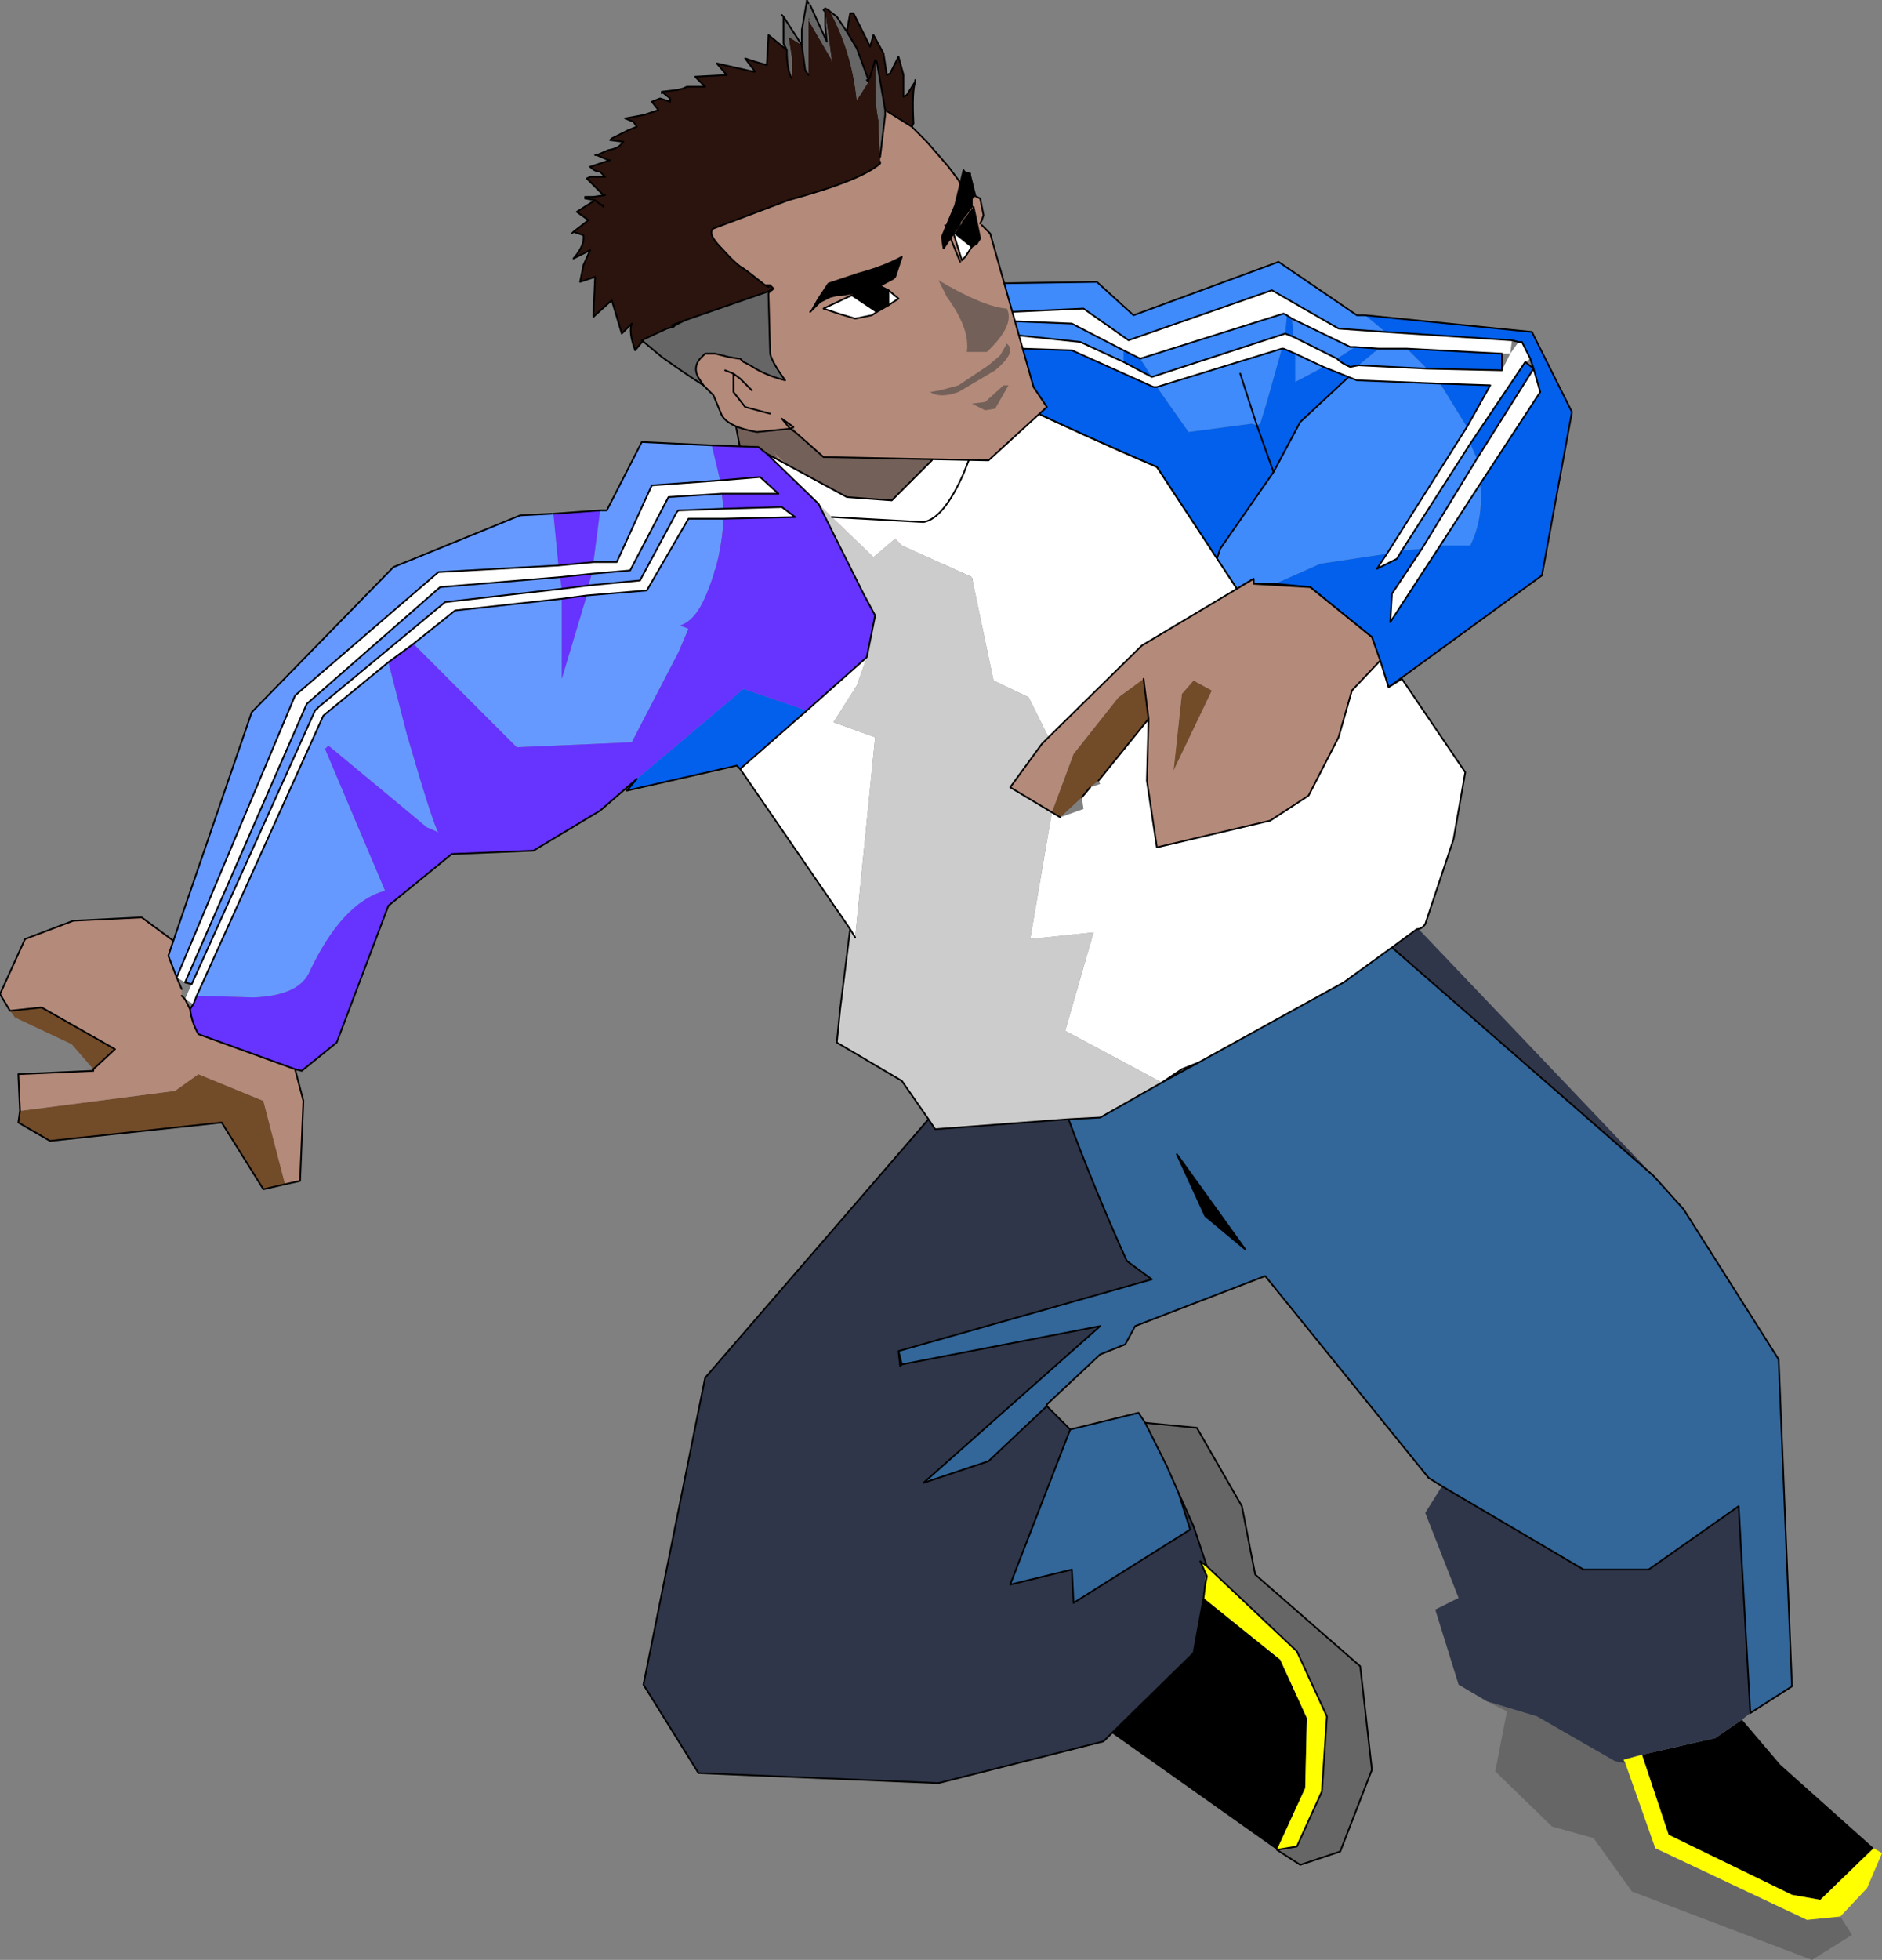 <?xml version="1.0" encoding="UTF-8" standalone="no"?>
<svg xmlns:xlink="http://www.w3.org/1999/xlink" height="58.75px" width="56.45px" xmlns="http://www.w3.org/2000/svg">
  <rect width="100%" height="100%" fill="#808080" stroke="none"/>
  <g transform="matrix(1.0, 0.0, 0.0, 1.0, -7.7, 59.95)">
    <path d="M37.7 -48.1 L37.35 -47.25 36.9 -47.45 36.65 -46.9 36.05 -47.2 35.65 -46.35 35.4 -48.05 35.45 -48.0 36.0 -50.95 Q36.3 -50.2 36.85 -49.4 L37.0 -49.3 37.45 -48.65 37.8 -48.25 37.9 -48.15 37.45 -48.2 37.7 -48.1" fill="#ffffff" fill-rule="evenodd" stroke="none"/>
    <path d="M37.9 -48.15 L38.15 -48.0 38.1 -47.95 37.7 -48.1 37.45 -48.2 37.9 -48.15" fill="#333333" fill-rule="evenodd" stroke="none"/>
    <path d="M37.2 -51.45 L36.95 -51.4 37.2 -51.45 38.0 -50.6 40.2 -50.7 41.55 -49.75 45.85 -51.25 47.85 -50.1 49.25 -50.0 53.05 -49.75 53.0 -49.35 52.75 -49.35 49.9 -49.5 49.05 -49.5 48.35 -49.55 48.2 -49.55 46.45 -50.4 46.3 -50.5 46.2 -50.55 41.9 -49.2 41.4 -49.45 39.85 -50.25 37.35 -50.35 36.85 -51.2 36.95 -51.4 37.0 -51.55 37.2 -51.45 M41.4 -49.1 L42.25 -48.65 46.25 -49.95 46.5 -49.85 47.8 -49.2 Q47.95 -49.05 48.2 -48.95 L48.45 -49.0 50.5 -48.9 52.75 -48.85 53.0 -49.35 53.25 -49.7 53.35 -49.7 53.6 -49.2 53.45 -49.1 51.8 -46.65 49.75 -43.45 49.6 -43.2 49.0 -42.9 49.3 -43.35 51.7 -47.15 52.4 -48.4 50.9 -48.45 48.4 -48.55 48.15 -48.65 47.4 -48.95 46.55 -49.35 46.2 -49.5 46.15 -49.5 42.4 -48.35 42.3 -48.35 39.85 -49.45 38.35 -49.5 37.75 -49.95 40.1 -49.7 41.4 -49.1 M52.0 -46.2 L53.7 -48.9 53.9 -48.2 52.1 -45.45 50.9 -43.6 49.4 -41.3 49.45 -42.15 50.35 -43.5 52.0 -46.2" fill="#ffffff" fill-rule="evenodd" stroke="none"/>
    <path d="M37.35 -50.35 L39.85 -50.25 41.4 -49.45 41.4 -49.1 40.1 -49.7 37.75 -49.95 37.35 -50.35 M41.9 -49.2 L46.2 -50.55 46.3 -50.5 46.25 -49.95 42.25 -48.65 41.9 -49.2 M46.45 -50.4 L48.2 -49.55 48.35 -49.55 47.8 -49.2 46.5 -49.85 46.45 -50.4 M49.05 -49.5 L49.9 -49.5 50.5 -48.9 48.45 -49.0 49.05 -49.5 M49.25 -50.0 L47.85 -50.1 45.85 -51.25 41.55 -49.75 40.2 -50.7 38.0 -50.6 37.2 -51.45 40.6 -51.5 41.7 -50.5 46.05 -52.1 48.4 -50.5 48.65 -50.5 49.25 -50.0 M45.95 -42.45 L45.3 -42.45 45.3 -42.6 44.8 -42.3 44.2 -43.2 44.3 -43.5 45.9 -45.8 46.7 -47.3 48.15 -48.65 48.4 -48.55 50.9 -48.45 51.7 -47.15 49.3 -43.35 47.3 -43.05 45.95 -42.45 M42.4 -48.35 L46.15 -49.5 45.7 -47.9 45.5 -47.25 45.4 -47.2 45.25 -47.25 43.35 -47.0 42.4 -48.35 M46.55 -49.35 L47.4 -48.95 46.55 -48.5 46.55 -49.35 M49.75 -43.45 L51.8 -46.65 52.0 -46.2 50.35 -43.5 49.75 -43.45 M44.9 -48.75 L45.4 -47.2 44.9 -48.75 M52.1 -45.45 Q52.2 -44.4 51.8 -43.6 L50.9 -43.6 52.1 -45.45" fill="#3f8bfc" fill-rule="evenodd" stroke="none"/>
    <path d="M36.85 -51.2 L37.35 -50.35 37.75 -49.95 38.35 -49.5 39.85 -49.45 42.3 -48.35 42.4 -48.35 43.35 -47.0 45.25 -47.25 45.4 -47.2 45.9 -45.8 45.4 -47.2 45.5 -47.25 45.7 -47.9 46.15 -49.5 46.2 -49.5 46.55 -49.35 46.55 -48.5 47.4 -48.95 48.15 -48.65 46.7 -47.3 45.9 -45.8 44.3 -43.5 44.2 -43.2 42.4 -45.95 Q40.3 -46.85 38.2 -47.85 L37.9 -48.15 36.85 -49.4 36.4 -50.15 36.85 -51.2 M41.4 -49.45 L41.9 -49.2 42.25 -48.65 41.4 -49.1 41.4 -49.45 M46.3 -50.5 L46.45 -50.4 46.5 -49.85 46.25 -49.95 46.3 -50.5 M48.35 -49.55 L49.05 -49.5 48.45 -49.0 48.2 -48.95 Q47.95 -49.05 47.8 -49.2 L48.35 -49.55 M49.9 -49.5 L52.75 -49.35 52.75 -48.85 50.5 -48.9 49.9 -49.5 M53.05 -49.75 L49.25 -50.0 48.65 -50.5 53.65 -50.0 54.85 -47.6 53.95 -42.7 49.35 -39.35 48.85 -40.85 47.0 -42.35 45.95 -42.45 47.3 -43.05 49.3 -43.35 49.0 -42.9 49.6 -43.2 49.75 -43.45 50.35 -43.5 49.45 -42.15 49.4 -41.3 50.9 -43.6 51.8 -43.6 Q52.2 -44.4 52.1 -45.45 L53.9 -48.2 53.7 -48.9 53.6 -49.2 53.35 -49.7 53.25 -49.7 53.05 -49.75 M50.9 -48.45 L52.4 -48.4 51.7 -47.15 50.9 -48.45 M51.8 -46.65 L53.45 -49.1 53.7 -48.9 52.0 -46.2 51.8 -46.65" fill="#0260ec" fill-rule="evenodd" stroke="none"/>
    <path d="M36.95 -51.4 L37.2 -51.45 37.0 -51.55 M37.35 -50.35 L39.85 -50.25 41.4 -49.45 41.9 -49.2 46.2 -50.55 46.3 -50.5 46.45 -50.4 48.2 -49.55 48.35 -49.55 49.05 -49.5 49.9 -49.5 52.75 -49.35 52.75 -48.85 50.5 -48.9 48.45 -49.0 48.2 -48.95 Q47.95 -49.05 47.8 -49.2 L46.5 -49.85 46.25 -49.95 42.25 -48.65 41.4 -49.1 40.1 -49.7 37.75 -49.95 38.35 -49.5 39.85 -49.45 42.3 -48.35 42.4 -48.35 46.15 -49.5 46.2 -49.5 46.55 -49.35 47.4 -48.95 48.15 -48.65 48.4 -48.55 50.9 -48.45 52.4 -48.4 51.7 -47.15 49.3 -43.35 49.0 -42.9 49.6 -43.2 49.75 -43.45 51.8 -46.65 53.45 -49.1 53.7 -48.9 53.9 -48.2 52.1 -45.45 50.9 -43.6 49.4 -41.3 49.45 -42.15 50.35 -43.5 52.0 -46.2 53.7 -48.9 53.6 -49.2 53.35 -49.7 53.25 -49.7 53.05 -49.75 49.25 -50.0 47.85 -50.1 45.85 -51.25 41.55 -49.75 40.2 -50.7 38.0 -50.6 37.2 -51.45 40.6 -51.5 41.7 -50.5 46.05 -52.1 48.4 -50.5 48.65 -50.5 53.65 -50.0 54.85 -47.6 53.95 -42.7 49.35 -39.35 48.85 -40.85 47.0 -42.35 45.95 -42.45 45.3 -42.45 45.3 -42.6 44.8 -42.3 44.2 -43.2 42.4 -45.95 Q40.3 -46.85 38.2 -47.85 L37.9 -48.15 36.85 -49.4 36.4 -50.15 M37.35 -50.35 L37.75 -49.95 M45.4 -47.2 L44.9 -48.75 M44.2 -43.2 L44.3 -43.5 45.9 -45.8 45.4 -47.2 M45.9 -45.8 L46.7 -47.3 48.15 -48.65" fill="none" stroke="#000000" stroke-linecap="round" stroke-linejoin="round" stroke-width="0.05"/>
    <path d="M28.5 -43.15 L28.9 -42.95 31.25 -41.75 31.35 -41.75 32.1 -41.75 32.5 -41.75 34.65 -42.2 Q35.65 -42.65 36.6 -43.75 L36.1 -44.5 36.05 -44.6 36.05 -45.05 35.9 -45.0 34.8 -44.35 Q33.8 -43.8 33.0 -44.5 32.25 -45.15 30.95 -46.35 L32.3 -43.95 31.1 -44.4 30.6 -44.5 30.15 -43.85 Q29.55 -43.35 28.5 -43.15 M36.15 -43.7 L36.1 -44.5 36.15 -43.7" fill="#b48a7a" fill-rule="evenodd" stroke="none"/>
    <path d="M29.2 -50.0 L29.35 -49.15 29.4 -49.15 29.95 -46.25 30.05 -44.95 28.65 -44.1 Q28.3 -43.9 27.75 -43.65 L28.5 -43.15 Q29.55 -43.35 30.15 -43.85 L30.6 -44.5 31.1 -44.4 32.3 -43.95 30.95 -46.35 Q32.25 -45.15 33.0 -44.5 33.8 -43.8 34.8 -44.35 L35.9 -45.0 36.05 -45.05 36.05 -45.6 35.9 -49.15 31.25 -49.8 29.2 -50.0 M30.95 -46.35 L30.95 -46.4 30.9 -46.4 30.95 -46.35 M36.1 -44.5 L36.6 -43.75 Q35.65 -42.65 34.65 -42.2 L32.5 -41.75 34.05 -41.85 35.05 -42.0 36.05 -42.3 37.1 -42.65 37.65 -42.8 37.7 -42.9 37.75 -43.0 38.05 -43.7 36.6 -44.3 36.05 -44.6 36.1 -44.5 M30.0 -44.55 L30.05 -44.95 30.0 -44.55" fill="#736059" fill-rule="evenodd" stroke="none"/>
    <path d="M29.2 -50.0 L29.35 -49.15 29.4 -49.15 29.95 -46.25 30.05 -44.95 30.0 -44.55 M29.2 -50.0 L29.2 -50.2" fill="none" stroke="#000000" stroke-linecap="round" stroke-linejoin="round" stroke-width="0.05"/>
    <path d="M30.05 -44.95 L28.65 -44.1 Q28.3 -43.9 27.75 -43.65 L28.5 -43.15 28.9 -42.95 31.25 -41.75 31.15 -41.75 30.4 -41.75 M29.2 -50.0 L28.85 -50.05 M35.9 -49.15 L31.25 -49.8 29.2 -50.0 M36.0 -49.1 L35.9 -49.15 36.05 -45.6 36.05 -45.05 36.05 -44.6 36.6 -44.3 38.05 -43.7 37.75 -43.0 37.7 -42.9 37.65 -42.8 37.1 -42.65 36.05 -42.3 35.05 -42.0 34.05 -41.85 32.5 -41.75 32.1 -41.75 31.35 -41.75 31.25 -41.75 M36.1 -44.5 L36.05 -44.6 M36.1 -44.5 L36.15 -43.7 M31.15 -41.75 L32.1 -41.75 32.5 -41.75" fill="none" stroke="#000000" stroke-linecap="round" stroke-linejoin="round" stroke-width="0.05"/>
    <path d="M16.25 -24.45 L15.6 -24.3 14.35 -26.3 9.2 -25.75 8.25 -26.3 8.3 -26.65 12.95 -27.25 13.65 -27.75 15.6 -26.95 16.25 -24.45 M10.5 -27.9 L9.85 -28.65 8.15 -29.45 8.0 -29.65 8.95 -29.75 11.15 -28.5 10.5 -27.9 M40.4 -36.35 L40.15 -36.05 39.5 -35.45 39.25 -35.6 39.9 -37.35 41.25 -39.05 42.0 -39.6 42.15 -38.4 40.65 -36.55 40.4 -36.35 M43.15 -39.15 L43.5 -39.55 44.05 -39.25 42.9 -36.85 43.15 -39.15" fill="#724b29" fill-rule="evenodd" stroke="none"/>
    <path d="M30.7 -46.35 L33.1 -45.05 34.45 -44.95 35.65 -46.15 35.8 -46.45 36.5 -47.35 36.95 -48.4 37.6 -49.0 37.4 -48.55 37.6 -48.3 37.7 -48.1 38.2 -47.85 Q40.3 -46.85 42.4 -45.95 L44.8 -42.3 41.95 -40.6 39.15 -37.85 38.55 -39.05 37.5 -39.55 36.85 -42.65 34.75 -43.6 34.55 -43.8 33.9 -43.25 32.65 -44.45 35.4 -44.3 Q36.0 -44.4 36.6 -45.75 L37.6 -48.3 36.6 -45.75 Q36.0 -44.4 35.4 -44.3 L32.65 -44.45 32.25 -44.85 30.7 -46.35 M49.1 -40.15 L49.35 -39.35 49.75 -39.6 51.65 -36.8 51.3 -34.8 50.45 -32.25 Q50.35 -32.1 50.2 -32.1 L49.45 -31.55 48.0 -30.5 43.65 -28.1 43.15 -27.9 42.55 -27.5 39.65 -29.05 40.5 -32.0 38.6 -31.8 39.25 -35.6 39.5 -35.45 40.2 -35.7 40.15 -36.05 40.4 -36.35 40.7 -36.45 40.65 -36.55 42.15 -38.4 42.1 -36.55 42.4 -34.55 45.8 -35.35 46.95 -36.1 47.85 -37.85 48.25 -39.25 49.1 -40.15 M33.2 -32.1 L29.9 -36.9 31.9 -38.65 33.7 -40.25 33.4 -39.4 32.7 -38.3 33.95 -37.85 33.35 -31.85 33.2 -32.1 M13.0 -30.65 L16.55 -39.1 20.85 -42.8 24.45 -43.0 25.5 -43.1 26.2 -43.1 27.25 -45.4 29.3 -45.55 30.5 -45.65 31.05 -45.15 29.35 -45.15 27.75 -45.05 26.6 -42.85 25.45 -42.75 24.5 -42.65 20.9 -42.35 16.9 -38.85 13.25 -30.5 13.0 -30.65 M19.35 -40.1 L17.4 -38.5 13.6 -30.1 13.5 -29.85 13.25 -30.0 13.45 -30.45 17.15 -38.65 17.25 -38.7 17.25 -38.75 21.05 -41.9 24.55 -42.3 25.35 -42.4 26.9 -42.55 26.95 -42.65 28.0 -44.6 28.05 -44.65 29.4 -44.7 31.15 -44.75 31.55 -44.45 29.4 -44.4 28.35 -44.4 27.1 -42.25 25.3 -42.1 24.55 -42.0 21.35 -41.65 20.1 -40.65 19.35 -40.1 M36.95 -48.4 L37.4 -48.55 36.95 -48.4" fill="#ffffff" fill-rule="evenodd" stroke="none"/>
    <path d="M37.7 -48.1 L38.1 -47.95 38.15 -48.0 38.2 -47.85 37.7 -48.1 M17.15 -38.65 L17.25 -38.75 17.25 -38.7 17.15 -38.65" fill="#333333" fill-rule="evenodd" stroke="none"/>
    <path d="M62.9 -2.5 L63.25 -1.95 62.05 -1.2 56.65 -3.25 55.5 -4.85 54.25 -5.2 52.55 -6.85 52.9 -8.65 52.3 -8.95 53.8 -8.5 56.15 -7.15 56.45 -7.1 57.35 -4.55 61.9 -2.4 62.9 -2.5 M42.05 -17.3 L43.6 -17.15 44.95 -14.8 45.35 -12.75 48.5 -10.0 48.85 -6.9 47.9 -4.45 46.7 -4.05 46.0 -4.5 46.6 -4.6 47.35 -6.25 47.5 -8.5 46.6 -10.45 43.9 -13.0 43.5 -14.2 43.05 -15.2 42.7 -16.0 42.05 -17.3 M43.9 -12.7 L43.85 -12.65 43.85 -12.45 43.9 -12.7" fill="#666666" fill-rule="evenodd" stroke="none"/>
    <path d="M59.95 -8.4 L61.1 -7.05 63.9 -4.55 62.3 -3.0 61.45 -3.15 57.75 -4.95 56.95 -7.35 59.15 -7.85 59.95 -8.4 M46.0 -4.5 L41.05 -8.0 43.5 -10.4 43.8 -12.05 46.1 -10.2 46.9 -8.45 46.85 -6.35 46.0 -4.5 M43.85 -23.5 L43.0 -25.35 45.05 -22.5 43.85 -23.5" fill="#000000" fill-rule="evenodd" stroke="none"/>
    <path d="M57.3 -24.7 L58.2 -23.7 61.05 -19.2 61.45 -9.4 60.2 -8.6 59.85 -14.8 57.15 -12.9 55.2 -12.9 50.95 -15.4 50.55 -15.65 45.65 -21.7 41.75 -20.2 41.45 -19.65 40.7 -19.35 39.1 -17.85 39.1 -17.8 37.35 -16.15 35.4 -15.5 40.7 -20.2 34.75 -19.05 34.65 -19.45 42.25 -21.6 41.5 -22.15 Q40.55 -24.25 39.75 -26.4 L40.7 -26.45 42.55 -27.5 43.65 -28.1 48.0 -30.5 49.45 -31.55 57.3 -24.7 M39.8 -17.1 L41.85 -17.6 42.05 -17.3 42.7 -16.0 43.05 -15.2 43.4 -14.1 39.9 -11.9 39.85 -12.9 38.0 -12.45 39.8 -17.1 M43.85 -23.5 L45.05 -22.5 43.0 -25.35 43.85 -23.5" fill="#336699" fill-rule="evenodd" stroke="none"/>
    <path d="M50.2 -32.1 L50.25 -32.1 57.3 -24.7 49.45 -31.55 50.2 -32.1 M60.2 -8.6 L59.95 -8.4 59.15 -7.85 56.95 -7.35 56.4 -7.2 56.45 -7.1 56.15 -7.15 53.8 -8.5 52.3 -8.95 51.45 -9.45 50.75 -11.7 51.45 -12.05 50.45 -14.6 50.95 -15.4 55.2 -12.9 57.15 -12.9 59.85 -14.8 60.2 -8.6 M39.1 -17.8 L39.75 -17.15 39.8 -17.1 38.0 -12.45 39.85 -12.9 39.9 -11.9 43.4 -14.1 43.05 -15.2 43.5 -14.2 43.9 -13.0 43.7 -13.15 43.9 -12.7 43.85 -12.45 43.8 -12.05 43.5 -10.4 41.05 -8.0 40.8 -7.75 35.85 -6.5 28.65 -6.8 27.0 -9.45 28.85 -18.65 35.55 -26.4 35.75 -26.1 39.75 -26.4 Q40.55 -24.25 41.5 -22.15 L42.25 -21.6 34.65 -19.45 34.7 -19.0 34.75 -19.05 40.7 -20.2 35.4 -15.5 37.35 -16.15 39.1 -17.8" fill="#2f3649" fill-rule="evenodd" stroke="none"/>
    <path d="M63.9 -4.55 L64.15 -4.4 63.7 -3.35 62.9 -2.5 61.9 -2.4 57.35 -4.55 56.45 -7.1 56.4 -7.2 56.95 -7.35 57.75 -4.95 61.45 -3.15 62.3 -3.0 63.9 -4.55 M43.9 -12.7 L43.7 -13.15 43.9 -13.0 46.6 -10.45 47.5 -8.5 47.35 -6.25 46.6 -4.6 46.0 -4.5 46.85 -6.35 46.9 -8.45 46.1 -10.2 43.8 -12.05 43.85 -12.45 43.85 -12.65 43.9 -12.7" fill="#ffff00" fill-rule="evenodd" stroke="none"/>
    <path d="M35.55 -26.4 L34.75 -27.55 32.8 -28.7 32.9 -29.7 33.2 -32.1 33.35 -31.85 33.95 -37.85 32.7 -38.3 33.4 -39.4 33.7 -40.25 33.95 -41.5 33.6 -42.15 32.25 -44.85 32.65 -44.45 33.9 -43.25 34.55 -43.8 34.75 -43.6 36.85 -42.65 37.5 -39.55 38.55 -39.05 39.15 -37.85 38.95 -37.65 38.0 -36.35 39.25 -35.6 38.6 -31.8 40.5 -32.0 39.65 -29.05 42.55 -27.5 40.7 -26.45 39.75 -26.4 35.75 -26.1 35.55 -26.4" fill="#cccccc" fill-rule="evenodd" stroke="none"/>
    <path d="M12.9 -31.75 L15.25 -38.6 19.5 -42.95 23.3 -44.5 24.25 -44.55 24.3 -44.55 24.45 -43.0 20.85 -42.8 16.55 -39.1 13.0 -30.65 12.75 -31.3 12.9 -31.75 M25.7 -44.65 L25.9 -44.65 26.95 -46.7 29.05 -46.6 29.3 -45.55 27.25 -45.4 26.2 -43.1 25.5 -43.1 25.7 -44.65 M19.35 -40.1 L19.9 -37.95 Q20.7 -35.2 20.85 -35.0 L20.5 -35.15 Q20.45 -35.2 17.55 -37.6 L17.45 -37.5 19.25 -33.25 Q17.95 -32.9 16.95 -30.75 16.6 -30.1 15.3 -30.05 L13.6 -30.1 17.4 -38.5 19.35 -40.1 M17.25 -38.75 L17.15 -38.65 13.45 -30.45 13.25 -30.5 16.9 -38.85 20.9 -42.35 24.5 -42.65 24.55 -42.3 21.05 -41.9 17.25 -38.75 M24.55 -42.0 L24.55 -39.6 25.3 -42.1 27.1 -42.25 28.35 -44.4 29.4 -44.4 Q29.35 -43.2 28.85 -42.05 28.55 -41.35 28.1 -41.2 L28.35 -41.1 28.05 -40.4 26.65 -37.7 23.2 -37.55 20.1 -40.65 21.35 -41.65 24.55 -42.0 M29.4 -44.7 L28.05 -44.65 28.0 -44.6 26.95 -42.65 26.9 -42.55 25.35 -42.4 25.45 -42.75 26.6 -42.85 27.75 -45.05 29.35 -45.15 29.4 -44.7" fill="#6699ff" fill-rule="evenodd" stroke="none"/>
    <path d="M29.9 -36.9 L29.8 -37.0 26.5 -36.25 26.8 -36.6 30.0 -39.3 31.9 -38.65 29.9 -36.9" fill="#0260ec" fill-rule="evenodd" stroke="none"/>
    <path d="M44.8 -42.3 L45.3 -42.6 45.3 -42.45 47.0 -42.35 48.85 -40.85 49.1 -40.15 48.25 -39.25 47.85 -37.85 46.95 -36.1 45.8 -35.35 42.4 -34.55 42.1 -36.55 42.15 -38.4 42.0 -39.6 41.25 -39.05 39.9 -37.35 39.25 -35.6 38.0 -36.35 38.95 -37.65 39.15 -37.85 41.95 -40.6 44.8 -42.3 M16.55 -27.9 L16.8 -26.95 16.7 -24.55 16.25 -24.45 15.6 -26.95 13.65 -27.75 12.95 -27.25 8.3 -26.65 8.25 -27.75 10.5 -27.85 10.5 -27.9 11.15 -28.5 8.95 -29.75 8.0 -29.65 7.7 -30.15 8.45 -31.8 9.9 -32.35 11.95 -32.45 12.9 -31.75 12.75 -31.3 13.0 -30.65 13.15 -30.3 13.15 -30.1 13.25 -30.0 13.4 -29.7 Q13.45 -29.3 13.65 -28.95 L16.55 -27.9 M43.15 -39.15 L42.9 -36.85 44.05 -39.25 43.5 -39.55 43.15 -39.15" fill="#b48a7a" fill-rule="evenodd" stroke="none"/>
    <path d="M24.3 -44.55 L25.7 -44.65 25.5 -43.1 24.45 -43.0 24.3 -44.55 M29.05 -46.6 L30.45 -46.55 30.7 -46.35 32.25 -44.85 33.6 -42.15 33.95 -41.5 33.7 -40.25 31.9 -38.65 30.0 -39.3 26.8 -36.6 25.7 -35.65 23.7 -34.45 21.25 -34.35 19.35 -32.8 17.8 -28.7 16.75 -27.85 16.55 -27.9 13.65 -28.95 Q13.45 -29.3 13.4 -29.7 L13.5 -29.85 13.6 -30.1 15.3 -30.05 Q16.6 -30.1 16.95 -30.75 17.95 -32.9 19.25 -33.25 L17.45 -37.5 17.55 -37.6 Q20.45 -35.2 20.5 -35.15 L20.85 -35.0 Q20.7 -35.2 19.9 -37.95 L19.35 -40.1 20.1 -40.65 23.2 -37.55 26.65 -37.7 28.05 -40.4 28.35 -41.1 28.1 -41.2 Q28.55 -41.35 28.85 -42.05 29.35 -43.2 29.4 -44.4 L31.55 -44.45 31.15 -44.75 29.4 -44.7 29.35 -45.15 31.05 -45.15 30.5 -45.65 29.3 -45.55 29.05 -46.6 M24.55 -42.3 L24.5 -42.65 25.45 -42.75 25.35 -42.4 24.55 -42.3 M24.55 -42.0 L25.3 -42.1 24.55 -39.6 24.55 -42.0" fill="#6633ff" fill-rule="evenodd" stroke="none"/>
    <path d="M12.9 -31.75 L15.25 -38.6 19.5 -42.95 23.3 -44.5 24.25 -44.55 M24.3 -44.55 L25.7 -44.65 25.9 -44.65 26.95 -46.7 29.05 -46.6 30.45 -46.55 30.7 -46.35 33.1 -45.05 34.45 -44.95 35.65 -46.15 35.8 -46.45 36.5 -47.35 36.95 -48.4 37.4 -48.55 37.6 -48.3 37.7 -48.1 38.2 -47.85 Q40.3 -46.85 42.4 -45.95 L44.8 -42.3 45.3 -42.6 45.3 -42.45 47.0 -42.35 48.85 -40.85 49.1 -40.15 49.35 -39.35 49.75 -39.6 51.65 -36.8 51.3 -34.8 50.45 -32.25 Q50.35 -32.1 50.2 -32.1 L49.45 -31.55 57.3 -24.7 58.2 -23.7 61.05 -19.2 61.45 -9.4 60.2 -8.6 59.85 -14.8 57.15 -12.9 55.2 -12.9 50.95 -15.4 50.55 -15.65 45.65 -21.7 41.75 -20.2 41.45 -19.65 40.7 -19.35 39.1 -17.85 39.1 -17.8 39.75 -17.15 39.8 -17.1 41.85 -17.6 42.05 -17.3 43.6 -17.15 44.95 -14.8 45.35 -12.75 48.5 -10.0 48.85 -6.9 47.9 -4.45 46.7 -4.05 46.0 -4.5 46.6 -4.6 47.35 -6.25 47.5 -8.5 46.6 -10.45 43.9 -13.0 43.5 -14.2 43.05 -15.2 42.7 -16.0 42.05 -17.3 M37.6 -49.0 L37.4 -48.55 M41.05 -8.0 L40.8 -7.75 35.85 -6.5 28.65 -6.8 27.0 -9.45 28.85 -18.65 35.55 -26.4 34.75 -27.55 32.8 -28.7 32.9 -29.7 33.2 -32.1 29.9 -36.9 29.8 -37.0 26.5 -36.25 26.8 -36.6 25.7 -35.65 23.7 -34.45 21.25 -34.35 19.35 -32.8 17.8 -28.7 16.75 -27.85 16.55 -27.9 16.8 -26.95 16.7 -24.55 16.25 -24.45 15.6 -24.3 14.35 -26.3 9.2 -25.75 8.25 -26.3 8.3 -26.65 8.25 -27.75 10.5 -27.85 10.5 -27.9 11.15 -28.5 8.95 -29.75 8.0 -29.65 7.7 -30.15 8.45 -31.8 9.9 -32.35 11.95 -32.45 12.9 -31.75 12.75 -31.3 13.0 -30.65 16.55 -39.1 20.85 -42.8 24.45 -43.0 25.5 -43.1 26.2 -43.1 27.25 -45.4 29.3 -45.55 30.5 -45.65 31.05 -45.15 29.35 -45.15 27.75 -45.05 26.6 -42.85 25.45 -42.75 24.5 -42.65 20.9 -42.35 16.9 -38.85 13.25 -30.5 13.45 -30.45 17.15 -38.65 17.25 -38.75 21.05 -41.9 24.55 -42.3 25.35 -42.4 26.9 -42.55 26.95 -42.65 28.0 -44.6 28.05 -44.65 29.4 -44.7 31.15 -44.75 31.55 -44.45 29.4 -44.4 28.35 -44.4 27.1 -42.25 25.3 -42.1 24.55 -42.0 21.35 -41.65 20.1 -40.65 19.35 -40.1 17.4 -38.5 13.6 -30.1 13.5 -29.85 13.4 -29.7 Q13.45 -29.3 13.65 -28.95 L16.55 -27.9 M13.15 -30.3 L13.0 -30.65 M13.4 -29.7 L13.25 -30.0 13.15 -30.1 M34.65 -19.45 L34.7 -19.0 34.75 -19.05 34.65 -19.45 42.25 -21.6 41.5 -22.15 Q40.55 -24.25 39.75 -26.4 L35.75 -26.1 35.55 -26.4 M43.05 -15.2 L43.4 -14.1 39.9 -11.9 39.85 -12.9 38.0 -12.45 39.8 -17.1 M34.75 -19.05 L40.7 -20.2 35.4 -15.5 37.35 -16.15 39.1 -17.8 M43.9 -13.0 L43.7 -13.15 43.9 -12.7 43.85 -12.45 43.8 -12.05 43.5 -10.4 41.05 -8.0 M37.6 -48.3 L36.6 -45.75 Q36.0 -44.4 35.4 -44.3 L32.65 -44.45 M39.15 -37.85 L41.95 -40.6 44.8 -42.3 M30.7 -46.35 L32.25 -44.85 33.6 -42.15 33.95 -41.5 33.7 -40.25 31.9 -38.65 29.9 -36.9 M33.35 -31.85 L33.2 -32.1 M39.25 -35.6 L38.0 -36.35 38.95 -37.65 39.15 -37.85 M40.4 -36.35 L40.15 -36.05 M39.5 -35.45 L39.25 -35.6 M42.0 -39.6 L42.15 -38.4 42.1 -36.55 42.4 -34.55 45.8 -35.35 46.95 -36.1 47.85 -37.85 48.25 -39.25 49.1 -40.15 M40.65 -36.55 L42.15 -38.4 M49.45 -31.55 L48.0 -30.5 43.65 -28.1 42.55 -27.5 40.7 -26.45 39.75 -26.4 M43.65 -28.1 L43.15 -27.9 42.55 -27.5 M43.85 -23.5 L45.05 -22.5 43.0 -25.35 43.85 -23.5" fill="none" stroke="#000000" stroke-linecap="round" stroke-linejoin="round" stroke-width="0.05"/>
    <path d="M30.85 -51.25 L30.9 -51.3 30.8 -51.4 30.65 -51.4 Q30.15 -51.8 30.0 -51.9 29.8 -52.0 29.35 -52.5 28.9 -52.95 29.1 -53.1 L31.35 -53.95 Q33.55 -54.55 34.1 -55.05 L34.1 -55.1 34.1 -55.25 34.25 -56.5 34.25 -56.65 35.05 -56.15 35.5 -55.7 36.15 -54.95 36.45 -54.55 36.55 -54.35 36.65 -54.25 Q36.7 -54.15 36.9 -54.1 L37.1 -54.0 37.2 -53.5 37.15 -53.35 37.1 -53.25 37.15 -53.2 37.4 -52.95 38.7 -48.35 39.1 -47.75 37.35 -46.15 32.4 -46.25 31.55 -47.0 31.5 -47.15 31.15 -47.4 31.4 -47.1 31.15 -47.4 31.5 -47.15 31.4 -47.1 30.4 -47.0 Q29.55 -47.15 29.35 -47.5 L29.1 -48.1 28.8 -48.4 28.7 -48.55 Q28.45 -48.9 28.7 -49.2 L28.85 -49.35 29.0 -49.35 29.15 -49.35 29.55 -49.25 29.85 -49.2 29.9 -49.2 30.0 -49.1 30.2 -49.0 Q30.65 -48.7 31.25 -48.55 30.85 -49.1 30.8 -49.35 L30.75 -51.15 30.8 -51.25 30.85 -51.25 M29.45 -48.85 L29.7 -48.75 29.7 -48.2 30.05 -47.75 30.8 -47.55 30.05 -47.75 29.7 -48.2 29.7 -48.75 29.45 -48.85 M29.85 -49.2 L29.9 -49.2 29.85 -49.2 M29.7 -48.75 L29.9 -48.6 30.25 -48.25 29.9 -48.6 29.7 -48.75 M36.05 -52.1 L36.1 -52.2 36.05 -52.1" fill="#b48a7a" fill-rule="evenodd" stroke="none"/>
    <path d="M25.3 -54.05 L25.5 -54.05 25.85 -54.1 Q25.7 -54.15 25.75 -54.15 L25.3 -54.6 25.4 -54.65 25.85 -54.65 25.7 -54.8 Q25.55 -54.8 25.4 -54.95 L26.0 -55.15 25.95 -55.15 25.6 -55.3 25.95 -55.45 Q26.25 -55.5 26.35 -55.65 L26.4 -55.7 26.0 -55.75 26.05 -55.8 26.55 -56.05 26.8 -56.15 26.7 -56.3 26.45 -56.4 27.0 -56.5 27.45 -56.65 27.25 -56.9 27.5 -57.0 27.8 -56.9 27.8 -57.0 27.55 -57.2 28.0 -57.25 28.2 -57.3 28.3 -57.35 28.35 -57.35 28.85 -57.35 28.7 -57.5 28.55 -57.65 29.5 -57.7 29.2 -58.05 30.3 -57.8 30.35 -57.8 30.05 -58.2 30.35 -58.1 30.7 -58.0 30.75 -58.9 31.3 -58.45 Q31.3 -57.85 31.45 -57.6 L31.45 -58.2 31.35 -58.85 31.75 -58.6 31.85 -57.85 31.95 -57.7 31.95 -59.4 32.0 -59.4 31.95 -59.35 32.65 -58.15 32.65 -58.1 32.45 -59.6 32.45 -59.7 Q32.45 -59.7 32.55 -59.65 L32.6 -59.6 Q33.25 -58.4 33.4 -56.95 L33.75 -57.5 33.7 -57.55 33.75 -57.55 33.8 -57.65 33.95 -58.15 34.0 -58.1 33.95 -58.15 33.8 -57.65 33.75 -57.55 33.4 -58.5 33.1 -59.0 33.2 -59.55 33.3 -59.55 33.8 -58.55 33.9 -58.9 34.2 -58.35 34.3 -57.7 34.4 -57.75 34.65 -58.25 34.8 -57.7 34.8 -57.05 34.9 -57.1 35.15 -57.5 Q35.05 -57.2 35.1 -56.25 L35.05 -56.15 34.25 -56.65 34.0 -58.1 Q33.9 -57.15 34.05 -56.35 L34.1 -55.25 34.1 -55.1 34.1 -55.05 Q33.55 -54.55 31.35 -53.95 L29.1 -53.1 Q28.9 -52.95 29.35 -52.5 29.8 -52.0 30.0 -51.9 30.15 -51.8 30.65 -51.4 L30.75 -51.35 30.8 -51.4 30.9 -51.3 30.85 -51.25 28.25 -50.35 27.85 -50.2 27.9 -50.15 27.7 -50.1 26.95 -49.75 27.0 -49.75 26.75 -49.45 Q26.55 -50.0 26.65 -50.25 L26.35 -49.95 26.05 -50.95 25.55 -50.5 25.5 -50.45 25.5 -50.55 25.55 -51.65 25.1 -51.5 25.2 -52.0 25.4 -52.45 25.3 -52.4 24.9 -52.2 Q25.25 -52.6 25.2 -52.9 L24.9 -53.0 25.35 -53.35 25.0 -53.6 25.55 -53.95 25.25 -54.0 25.3 -54.05 M25.75 -53.8 L25.6 -53.9 25.55 -53.95 25.6 -53.9 25.75 -53.8 25.8 -53.75 25.8 -53.8 25.75 -53.8" fill="#2b140e" fill-rule="evenodd" stroke="none"/>
    <path d="M26.95 -49.75 L27.7 -50.1 27.9 -50.15 27.95 -50.2 28.25 -50.35 30.85 -51.25 30.8 -51.25 30.75 -51.15 30.8 -49.35 Q30.85 -49.1 31.25 -48.55 30.65 -48.7 30.2 -49.0 L30.0 -49.1 29.9 -49.2 29.85 -49.2 29.55 -49.25 29.15 -49.35 29.0 -49.35 28.85 -49.35 28.7 -49.2 Q28.45 -48.9 28.7 -48.55 L28.8 -48.4 Q28.25 -48.75 27.55 -49.25 L26.95 -49.75 M34.1 -55.25 L34.05 -56.35 Q33.9 -57.15 34.0 -58.1 L34.25 -56.65 34.25 -56.5 34.1 -55.25 M33.7 -57.55 L33.75 -57.5 33.4 -56.95 Q33.25 -58.4 32.6 -59.6 L32.8 -59.45 33.1 -59.0 33.4 -58.5 33.75 -57.55 33.7 -57.55 M32.45 -59.7 L32.45 -59.6 32.65 -58.1 32.65 -58.15 31.95 -59.35 32.0 -59.4 31.95 -59.4 31.95 -57.7 31.85 -57.85 31.75 -58.6 31.35 -58.85 31.45 -58.2 31.45 -57.6 Q31.3 -57.85 31.3 -58.45 L31.2 -58.65 31.2 -59.45 31.75 -58.6 31.75 -59.05 31.9 -59.9 31.9 -59.95 31.95 -59.85 32.0 -59.8 32.5 -58.7 32.45 -59.2 32.45 -59.6 32.4 -59.65 32.45 -59.7 M29.85 -49.2 L29.55 -49.25 29.85 -49.2" fill="#666666" fill-rule="evenodd" stroke="none"/>
    <path d="M25.6 -55.3 L25.95 -55.15 26.0 -55.15 25.4 -54.95 Q25.55 -54.8 25.7 -54.8 L25.85 -54.65 25.4 -54.65 25.3 -54.6 25.75 -54.15 Q25.7 -54.15 25.85 -54.1 L25.5 -54.05 25.3 -54.05 25.25 -54.05 25.25 -54.0 25.55 -53.95 25.6 -53.9 25.75 -53.8 25.8 -53.8 25.8 -53.75 25.75 -53.8 M24.9 -53.0 L25.2 -52.9 Q25.25 -52.6 24.9 -52.2 L25.3 -52.4 25.4 -52.45 25.2 -52.0 25.1 -51.5 25.55 -51.65 25.5 -50.55 25.5 -50.45 25.55 -50.5 26.05 -50.95 26.35 -49.95 26.65 -50.25 Q26.55 -50.0 26.75 -49.45 L27.0 -49.75 26.95 -49.75 27.7 -50.1 27.9 -50.15 27.85 -50.2 28.25 -50.35 30.85 -51.25 30.9 -51.3 30.8 -51.4 30.75 -51.35 30.65 -51.4 Q30.15 -51.8 30.0 -51.9 29.8 -52.0 29.35 -52.5 28.9 -52.95 29.1 -53.1 L31.35 -53.95 Q33.55 -54.55 34.1 -55.05 L34.1 -55.1 M34.0 -58.1 L33.95 -58.15 33.8 -57.65 33.75 -57.55 33.7 -57.55 33.75 -57.5 M32.6 -59.6 L32.55 -59.65 Q32.45 -59.7 32.45 -59.7 L32.4 -59.65 32.45 -59.6 32.45 -59.2 32.5 -58.7 32.0 -59.8 M31.95 -57.7 L31.85 -57.85 31.75 -58.6 31.75 -59.05 31.9 -59.9 31.9 -59.95 31.95 -59.85 M31.45 -57.6 Q31.3 -57.85 31.3 -58.45 L30.75 -58.9 30.7 -58.0 30.35 -58.1 30.05 -58.2 30.35 -57.8 30.3 -57.8 29.2 -58.05 29.5 -57.7 28.55 -57.65 28.7 -57.5 28.85 -57.35 28.35 -57.35 28.3 -57.35 28.2 -57.3 28.0 -57.25 27.55 -57.2 27.8 -57.0 27.8 -56.9 27.5 -57.0 27.25 -56.9 27.45 -56.65 27.0 -56.5 26.45 -56.4 26.7 -56.3 26.8 -56.15 26.55 -56.05 26.05 -55.8 26.0 -55.75 26.4 -55.7 26.35 -55.65 Q26.25 -55.5 25.95 -55.45 L25.6 -55.3 25.55 -55.3 25.6 -55.3 M24.9 -53.0 L25.35 -53.35 25.0 -53.6 25.55 -53.95 M24.9 -53.0 L24.85 -52.95 24.9 -53.0 M26.95 -49.75 L27.55 -49.25 Q28.25 -48.75 28.8 -48.4 L28.7 -48.55 Q28.45 -48.9 28.7 -49.2 L28.85 -49.35 29.0 -49.35 29.15 -49.35 29.55 -49.25 29.85 -49.2 29.9 -49.2 30.0 -49.1 30.2 -49.0 Q30.65 -48.7 31.25 -48.55 30.85 -49.1 30.8 -49.35 L30.75 -51.15 30.8 -51.25 30.85 -51.25 M27.95 -50.2 L28.25 -50.35 M27.9 -50.15 L27.95 -50.2 27.85 -50.2 M29.85 -49.2 L29.55 -49.25 M29.9 -49.2 L29.85 -49.2 M30.8 -47.55 L30.05 -47.75 29.7 -48.2 29.7 -48.75 29.45 -48.85 M28.8 -48.4 L29.1 -48.1 29.35 -47.5 Q29.55 -47.15 30.4 -47.0 L31.4 -47.1 31.15 -47.4 31.5 -47.15 31.4 -47.1 31.55 -47.0 32.4 -46.25 37.35 -46.15 39.1 -47.75 38.7 -48.35 37.4 -52.95 37.15 -53.2 M37.1 -53.25 L37.15 -53.35 37.2 -53.5 37.1 -54.0 36.9 -54.1 Q36.7 -54.15 36.65 -54.25 L36.55 -54.35 36.45 -54.55 36.15 -54.95 35.5 -55.7 35.05 -56.15 34.25 -56.65 34.25 -56.5 34.1 -55.25 M30.25 -48.25 L29.9 -48.6 29.7 -48.75 M27.55 -57.2 L27.55 -57.15 27.55 -57.2 M31.2 -59.45 L31.15 -59.5 31.2 -59.45 31.75 -58.6 M31.2 -59.45 L31.2 -58.65 31.3 -58.45 M33.1 -59.0 L33.2 -59.55 33.3 -59.55 33.8 -58.55 33.9 -58.9 34.2 -58.35 34.3 -57.7 34.4 -57.75 34.65 -58.25 34.8 -57.7 34.8 -57.05 34.9 -57.1 35.15 -57.5 35.15 -57.55 35.15 -57.5 Q35.05 -57.2 35.1 -56.25 L35.05 -56.15 M32.6 -59.6 L32.8 -59.45 33.1 -59.0 33.4 -58.5 33.75 -57.55 33.7 -57.55 M34.0 -58.1 L34.25 -56.65 M30.65 -51.4 L30.8 -51.4" fill="none" stroke="#000000" stroke-linecap="round" stroke-linejoin="round" stroke-width="0.05"/>
    <path d="M36.5 -52.1 L36.05 -53.2" fill="none" stroke="#000000" stroke-linecap="round" stroke-linejoin="round" stroke-width="0.05"/>
    <path d="M36.8 -54.7 L36.9 -54.3 36.95 -54.1 36.85 -54.0 36.85 -53.75 36.5 -53.3 36.5 -53.25 36.3 -52.95 36.2 -52.8 36.0 -52.5 35.95 -52.85 36.35 -53.8 36.6 -54.85 Q36.65 -54.75 36.8 -54.75 L36.8 -54.7" fill="#000000" fill-rule="evenodd" stroke="none"/>
    <path d="M36.8 -54.7 L36.8 -54.75 Q36.65 -54.75 36.6 -54.85 L36.35 -53.8 35.95 -52.85 36.0 -52.5 36.2 -52.8 36.3 -52.95 36.5 -53.25 36.5 -53.3 36.85 -53.75 36.85 -54.0 36.95 -54.1 36.9 -54.3 36.8 -54.7 Z" fill="none" stroke="#000000" stroke-linecap="round" stroke-linejoin="round" stroke-width="0.05"/>
    <path d="M36.85 -52.55 L36.65 -52.25 36.55 -52.15 36.3 -52.95 36.35 -52.95 36.85 -52.55" fill="#ffffff" fill-rule="evenodd" stroke="none"/>
    <path d="M36.45 -53.15 L36.55 -53.25 36.55 -53.3 36.9 -53.75 37.1 -52.8 37.0 -52.65 36.85 -52.55 36.35 -52.95 36.45 -53.15" fill="#000000" fill-rule="evenodd" stroke="none"/>
    <path d="M36.9 -53.75 L37.1 -52.8 37.0 -52.65 M36.85 -52.55 L36.65 -52.25 36.55 -52.15" fill="none" stroke="#000000" stroke-linecap="round" stroke-linejoin="round" stroke-width="0.05"/>
    <path d="M37.0 -52.65 L36.85 -52.55 36.35 -52.95 M36.55 -52.15 L36.3 -52.95 Q36.25 -53.25 36.45 -53.15" fill="none" stroke="#000000" stroke-linecap="round" stroke-linejoin="round" stroke-width="0.05"/>
    <path d="M34.05 -51.45 L34.15 -51.35 34.35 -51.25 34.35 -50.8 34.0 -50.6 33.25 -51.1 34.0 -51.4 34.05 -51.45" fill="#000000" fill-rule="evenodd" stroke="none"/>
    <path d="M33.25 -51.1 L34.0 -50.6 33.85 -50.5 33.35 -50.4 32.85 -50.55 32.4 -50.7 33.25 -51.1 M34.35 -50.8 L34.35 -51.25 34.65 -51.0 34.35 -50.8" fill="#ffffff" fill-rule="evenodd" stroke="none"/>
    <path d="M34.35 -51.25 L34.15 -51.35 34.05 -51.45 M34.0 -51.4 L33.25 -51.1 32.4 -50.7 32.85 -50.55 33.35 -50.4 33.85 -50.5 34.0 -50.6 34.35 -50.8 34.65 -51.0 34.35 -51.25" fill="none" stroke="#000000" stroke-linecap="round" stroke-linejoin="round" stroke-width="0.05"/>
    <path d="M33.25 -51.1 L34.0 -50.6 M34.35 -50.8 L34.35 -51.25 Z" fill="none" stroke="#000000" stroke-linecap="round" stroke-linejoin="round" stroke-width="0.05"/>
    <path d="M34.55 -51.65 L34.5 -51.6 33.85 -51.25 33.8 -51.2 33.55 -51.2 32.9 -51.1 32.8 -51.1 32.6 -51.05 32.3 -50.9 32.0 -50.6 32.05 -50.65 32.25 -51.0 32.55 -51.45 33.45 -51.75 Q34.2 -51.95 34.75 -52.25 L34.55 -51.65" fill="#000000" fill-rule="evenodd" stroke="none"/>
    <path d="M34.55 -51.65 L34.75 -52.25 Q34.2 -51.95 33.45 -51.75 L32.55 -51.45 32.25 -51.0 32.05 -50.65 32.0 -50.6 32.3 -50.9 32.6 -51.05 32.8 -51.1 32.9 -51.1 33.55 -51.2 33.8 -51.2 33.85 -51.25 34.5 -51.6 34.55 -51.65 Z" fill="none" stroke="#000000" stroke-linecap="round" stroke-linejoin="round" stroke-width="0.05"/>
    <path d="M35.85 -51.55 Q37.2 -50.75 37.9 -50.7 38.15 -50.2 37.3 -49.4 L36.7 -49.4 Q36.8 -50.1 36.1 -51.05 L35.85 -51.55" fill="#736059" fill-rule="evenodd" stroke="none"/>
    <path d="M37.95 -49.6 Q38.15 -49.35 37.55 -48.85 L36.45 -48.2 Q35.9 -48.0 35.6 -48.2 L35.9 -48.25 36.45 -48.4 37.35 -49.0 37.7 -49.3 37.9 -49.65 37.95 -49.6 M37.75 -48.05 L37.55 -47.7 37.25 -47.65 36.85 -47.85 37.25 -47.9 37.8 -48.4 37.95 -48.4 37.75 -48.05" fill="#736059" fill-rule="evenodd" stroke="none"/>
  </g>
</svg>
